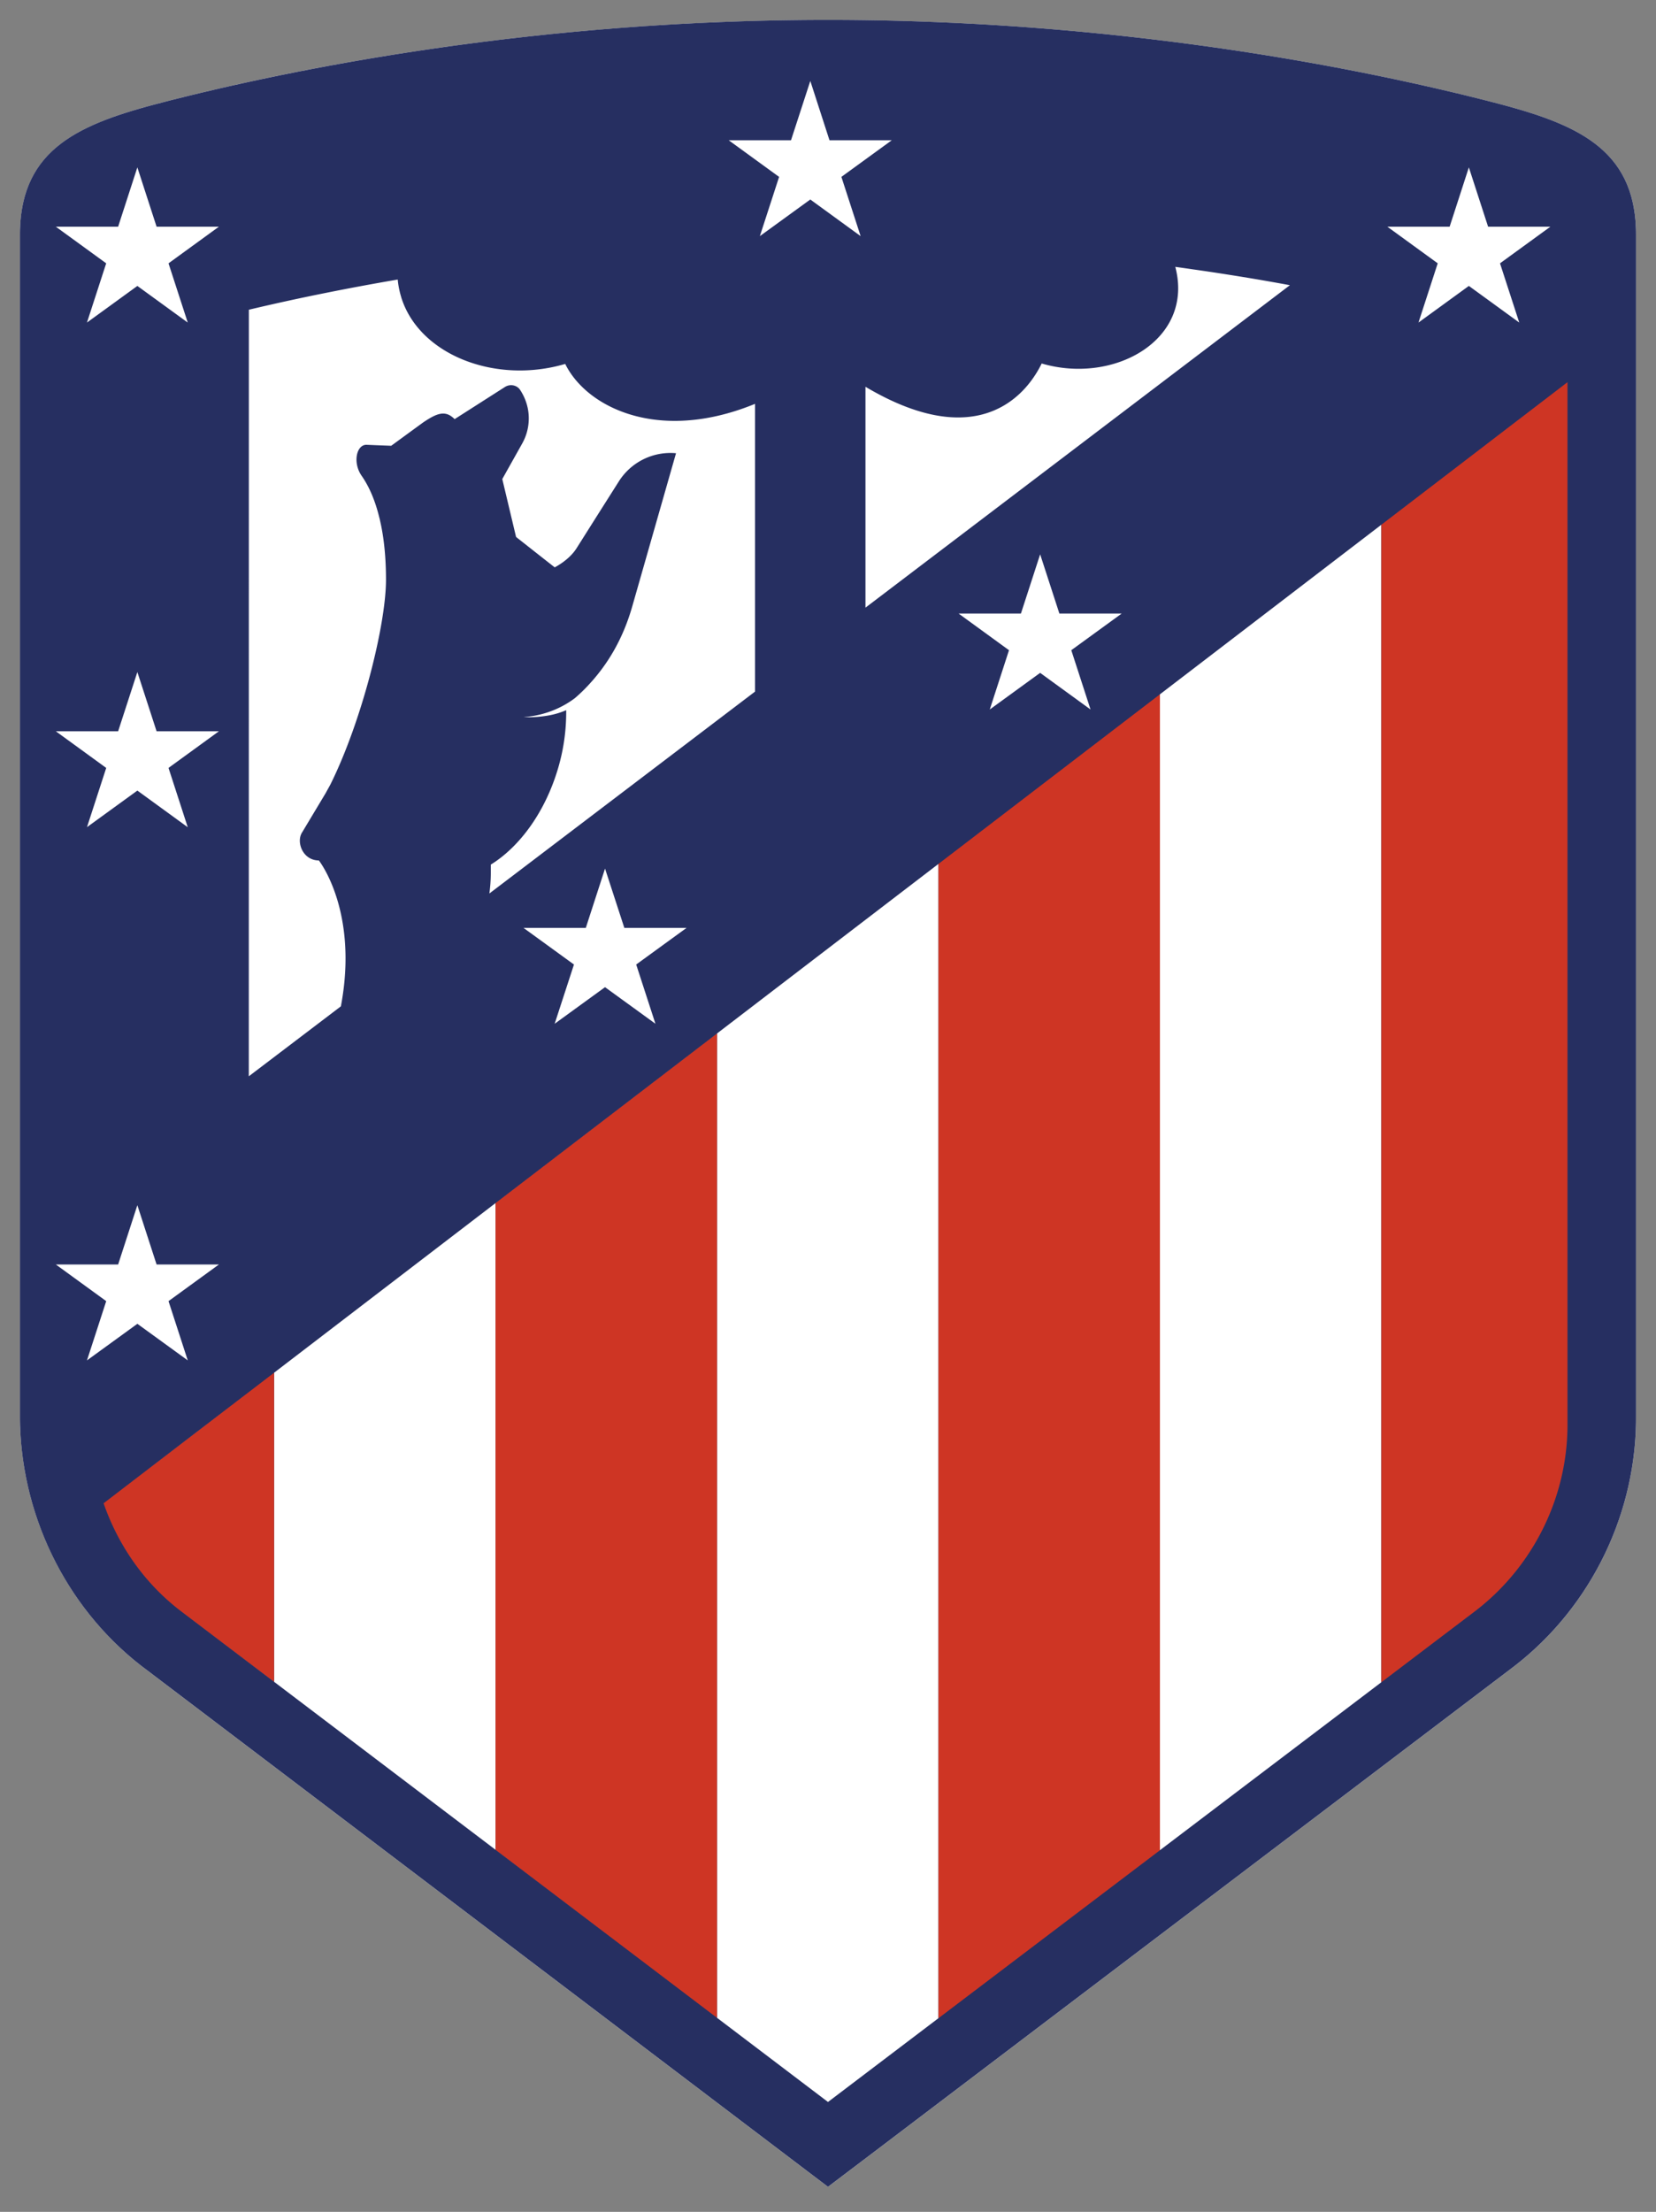 <svg xmlns="http://www.w3.org/2000/svg" width="273.718" height="365.34" viewBox="0 0 164.918 220.122"><rect x="0" y="0" width="164.918" height="220.122" fill="#808080" stroke="none"/><path fill="#fff" d="M162.931 23.378c0-8.41-5.679-10.963-13.812-13.082-11.895-3.103-36.373-8.312-66.66-8.312s-54.771 5.202-66.667 8.305c-8.126 2.126-13.805 4.672-13.805 13.09v117.797c.105 9.789 4.752 19.083 12.433 24.873l63.194 47.912 4.845 3.67 4.85-3.67 63.213-47.924c7.762-5.852 12.41-15.184 12.41-24.948z"/><path fill="#262f61" d="M82.458 1.982c-30.287 0-54.77 5.21-66.666 8.311-8.126 2.12-13.805 4.666-13.805 13.083v117.796c.099 9.789 4.746 19.083 12.433 24.873l63.193 47.91 4.845 3.671 4.85-3.67 63.213-47.923c7.761-5.852 12.408-15.184 12.408-24.941V23.376c0-8.41-5.679-10.963-13.811-13.083-11.896-3.102-36.374-8.311-66.66-8.311m-1.761 6.074 1.91 5.902h6.204l-5.018 3.646 1.915 5.895-5.011-3.645-5.024 3.645 1.916-5.895-5.018-3.646h6.204zm-67.018 8.602 1.915 5.902H21.8l-5.018 3.646 1.916 5.895-5.018-3.645L8.66 32.1l1.915-5.895L5.56 22.56h6.204zm132.602 0 1.916 5.902h6.204l-5.018 3.646L151.3 32.1l-5.018-3.646-5.018 3.646 1.916-5.895-5.018-3.646h6.205zm-29.235 9.9q.88.12 1.742.247c1.718.241 3.381.501 4.988.76a226 226 0 0 1 4.683.817l-42.268 32.09v-21.98c6.655 3.948 11.148 3.546 14.046 1.705 1.656-1.05 2.793-2.577 3.504-4.023 7.211 2.12 15.214-2.355 13.305-9.616zM39.609 27.82c.055.618.18 1.205.352 1.768l.018.074c.006.024.019.043.025.068 1.848 5.617 9.362 8.527 16.284 6.488 1.291 2.62 4.387 4.92 8.706 5.519 2.905.401 6.366.024 10.197-1.546v28.637l-26.455 20.09c.086-.636.142-1.316.142-2.052v-.822c2.892-1.786 5.444-5.265 6.723-9.665a19.7 19.7 0 0 0 .785-5.703 7.8 7.8 0 0 1-1.625.5c-1.403.272-2.608.192-2.614.192 2.317-.18 3.997-1.063 5.091-1.879a16 16 0 0 0 1.045-.976c2.286-2.336 3.794-5.049 4.69-8.194l4.351-15.215a6.08 6.08 0 0 0-5.692 2.8l-2.1 3.312-2.058 3.256c-.464.78-1.292 1.484-2.231 1.99-1.446-1.13-2.571-2.02-3.461-2.719q-.204-.159-.389-.309l-1.372-5.76 1.996-3.559a5.1 5.1 0 0 0 .569-3.343 5.2 5.2 0 0 0-.798-1.983c-.327-.482-1.007-.593-1.501-.278l-5.012 3.2a2.3 2.3 0 0 0-.42-.34 1.36 1.36 0 0 0-.983-.19c-.507.086-1.069.413-1.73.858l-1.28.933-1.903 1.39-1.458-.055-1.014-.043c-.988 0-1.384 1.78-.47 3.09.76 1.087 1.36 2.496 1.768 4.196.006.024.019.05.025.074q.035.186.08.37c.018.1.043.192.062.29.321 1.583.488 3.394.488 5.408 0 4.5-2.422 14.121-5.543 20.393-.148.272-.303.544-.451.822l-2.348 3.912c-.377.568-.29 1.427.154 2.045.322.445.835.766 1.502.766 0 0 1.885 2.373 2.478 6.94.272 2.076.278 4.61-.284 7.577l-4.45 3.38-4.721 3.584.006-76.288a220 220 0 0 1 7.694-1.68 248 248 0 0 1 7.131-1.323zm113.499 12.506-2.017 1.545-4.293 3.284zm-15.545 11.897v115.193l-22.052 16.716V69.101l.002-.002zm-33.976 2.942 1.915 5.895h6.205l-5.019 3.647 1.916 5.9-5.017-3.645-5.018 3.646 1.915-5.901-5.017-3.647h6.204zM13.679 66.881l1.915 5.895H21.8l-5.018 3.646 1.915 5.901-5.017-3.646-5.018 3.64 1.916-5.895-5.018-3.647h6.204zm79.777 19.096v114.871l-10.998 8.337-11.054-8.379v-97.952L49.35 119.73v64.354l14.363 10.89-45.633-34.59q-.002-.002-.005-.005l9.22 6.985v-30.754l22.054-16.882 22.054-16.877zm-33.202.462 1.922 5.902h6.199l-5.018 3.646 1.916 5.895-5.019-3.64-5.017 3.64 1.922-5.895-5.024-3.646h6.204zm-46.575 33.5 1.915 5.901H21.8l-5.018 3.646 1.916 5.896-5.018-3.64-5.018 3.64 1.916-5.896-5.018-3.646h6.204zm12.047 17.87-6.682 5.116-7.658 5.857 7.657-5.861zM10.318 149.6c1.043 2.999 2.664 5.755 4.788 8.077-2.125-2.32-3.746-5.077-4.789-8.075zm141.017 6.272c-.078.103-.153.209-.233.311q-.13.164-.263.325.133-.162.264-.327c.08-.101.154-.206.232-.31m-2.208 2.529a23 23 0 0 1-2.264 1.966q-.018.009-.025.018l-8.376 6.35 8.402-6.37a23 23 0 0 0 2.263-1.964"/><path fill="#ce3524" d="M156.104 128.806V38.033l-5.011 3.837-13.528 10.351v115.196l9.3-7.05a23.2 23.2 0 0 0 4.24-4.184c3.189-4.067 5-9.146 5-14.405zm-40.591-59.707L93.458 85.976v114.875l22.055-16.716zM49.35 119.732v64.356l22.055 16.722v-97.954zm-22.056 16.88-8.25 6.315-8.725 6.674c1.483 4.264 4.134 8.04 7.743 10.772l9.232 6.995z"/></svg>